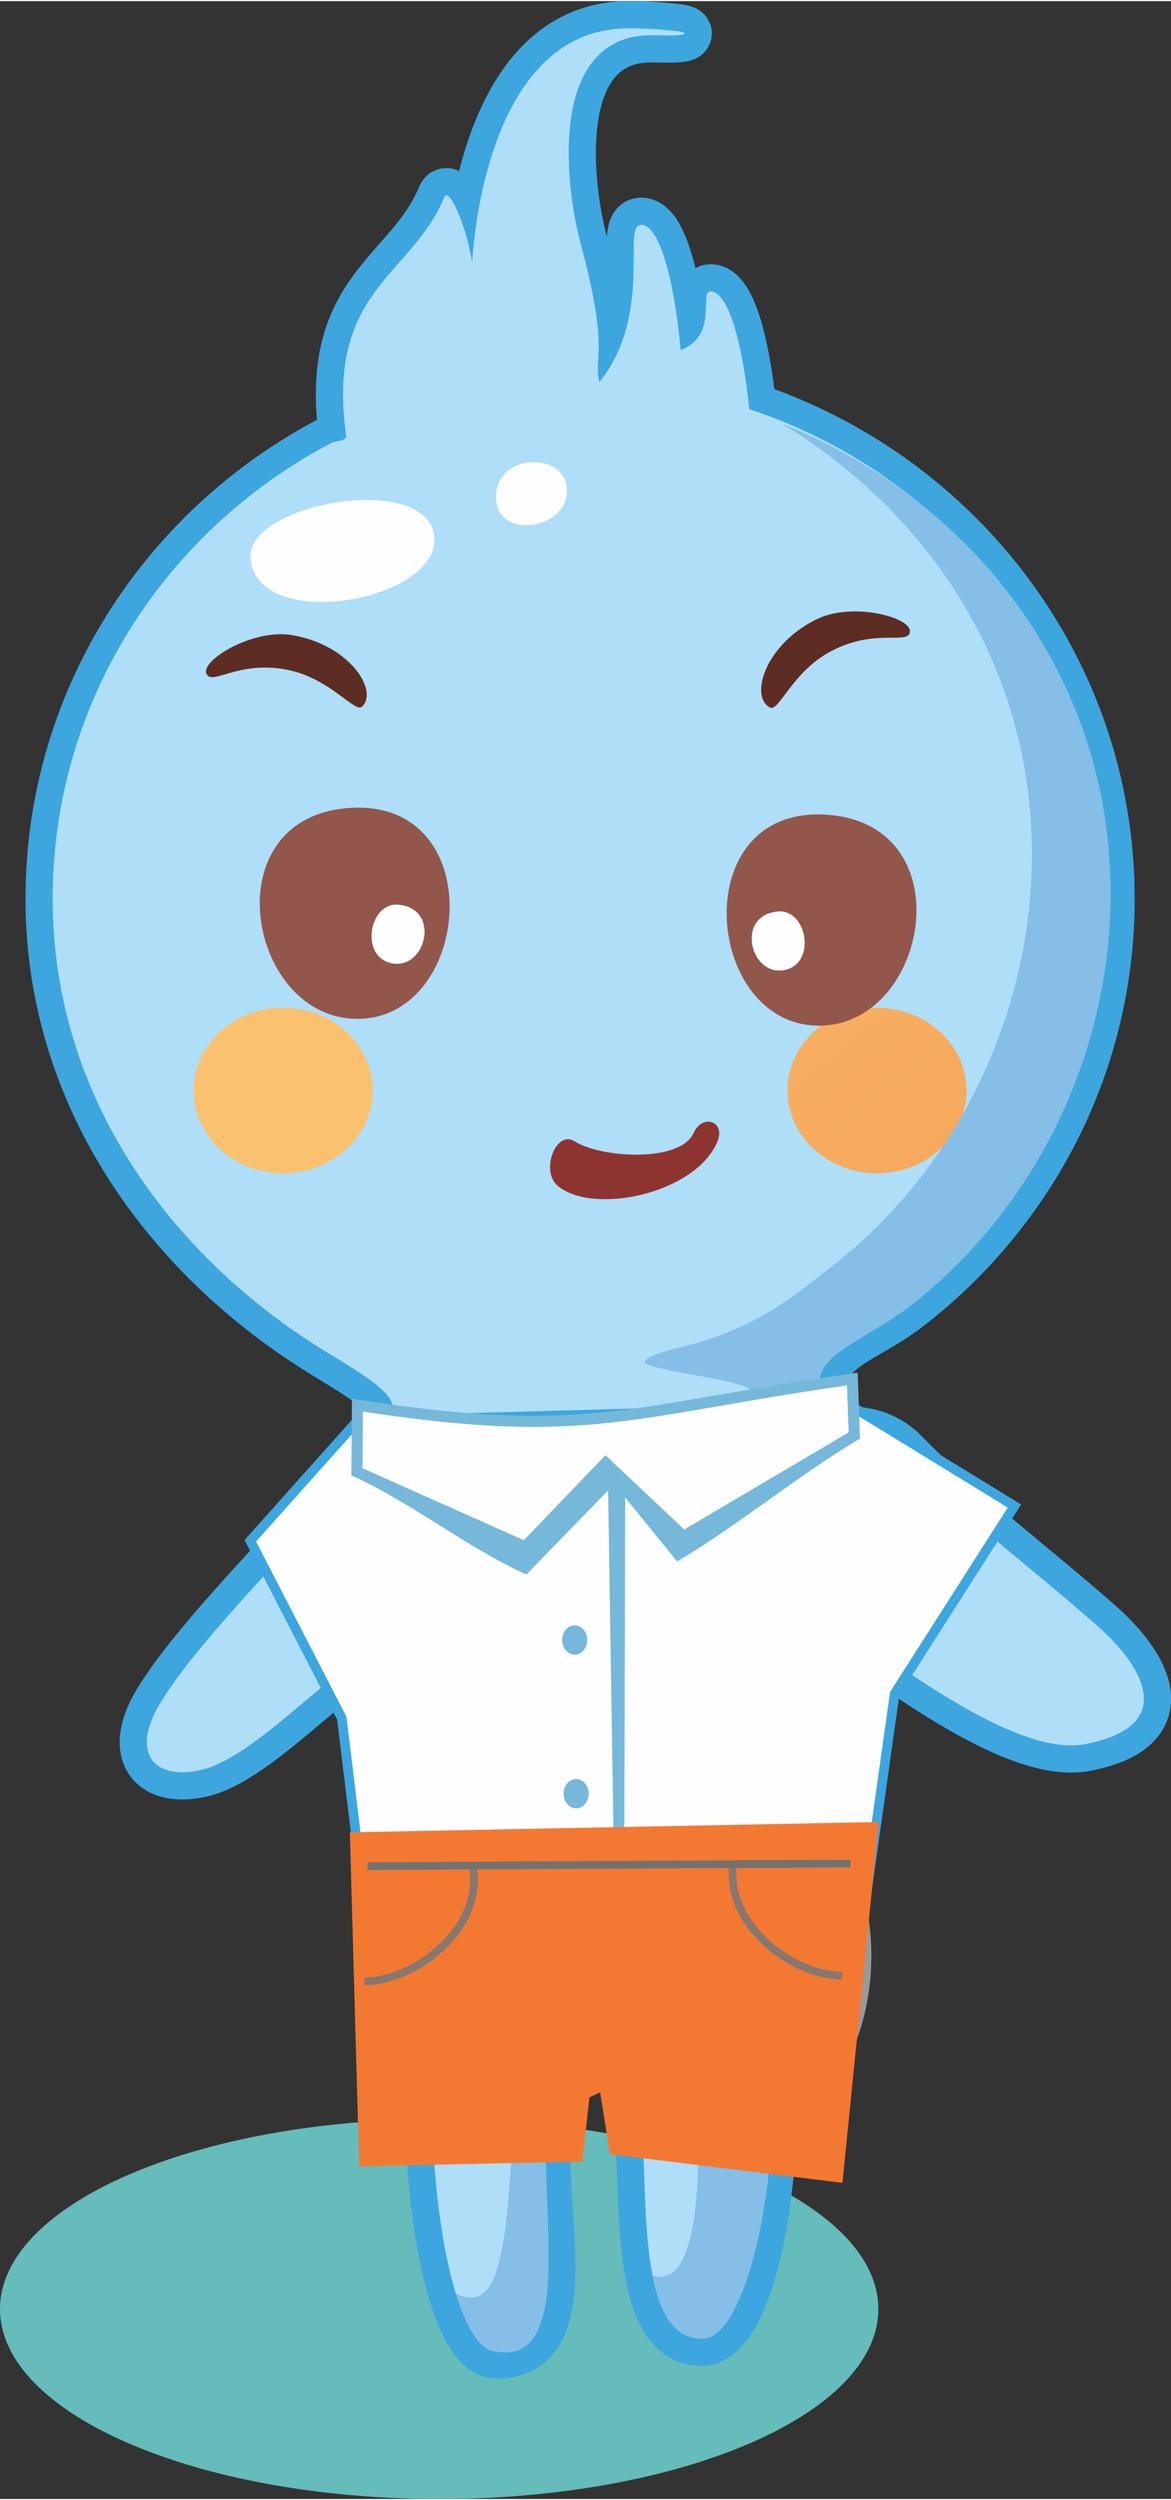 <?xml version="1.0" encoding="UTF-8"?> <!-- Creator: CorelDRAW 2019 (64-Bit) --> <svg xmlns="http://www.w3.org/2000/svg" xmlns:xlink="http://www.w3.org/1999/xlink" xmlns:xodm="http://www.corel.com/coreldraw/odm/2003" xml:space="preserve" width="359px" height="766px" style="shape-rendering:geometricPrecision; text-rendering:geometricPrecision; image-rendering:optimizeQuality; fill-rule:evenodd; clip-rule:evenodd" viewBox="0 0 234.8 500.54"><rect x="0" y="0" width="234.8" height="500.54" fill="#333333" stroke="none"/> <defs> <style type="text/css"> <![CDATA[ .str3 {stroke:#76B8DA;stroke-width:7.72;stroke-miterlimit:22.926} .str2 {stroke:#3DA6DE;stroke-width:1.93;stroke-miterlimit:22.926} .str5 {stroke:#727271;stroke-width:1.54;stroke-miterlimit:22.926} .str4 {stroke:#86776F;stroke-width:1.54;stroke-miterlimit:22.926} .str0 {stroke:#3DA6DE;stroke-width:10.9;stroke-linecap:round;stroke-linejoin:round;stroke-miterlimit:22.926} .str1 {stroke:#3DA6DE;stroke-width:10.9;stroke-linecap:round;stroke-linejoin:round;stroke-miterlimit:22.926} .fil2 {fill:none} .fil11 {fill:#FEFEFE} .fil6 {fill:#FAC16F} .fil3 {fill:#AFDEF8} .fil8 {fill:#85BEE7} .fil13 {fill:#76B8DA} .fil14 {fill:#F37832} .fil4 {fill:#FEFEFE;fill-rule:nonzero} .fil10 {fill:#92564A;fill-rule:nonzero} .fil9 {fill:#8D3431;fill-rule:nonzero} .fil5 {fill:#5D2C22;fill-rule:nonzero} .fil12 {fill:#76B8DA;fill-rule:nonzero} .fil1 {fill:#66BBBB;fill-rule:nonzero} .fil0 {fill:#FEFEFE;fill-opacity:0.502} .fil7 {fill:url(#id0)} ]]> </style> <linearGradient id="id0" gradientUnits="userSpaceOnUse" x1="45.11" y1="117.72" x2="208.96" y2="314.54"> <stop offset="0" style="stop-opacity:1; stop-color:#FAC16F"></stop> <stop offset="0.039" style="stop-opacity:1; stop-color:#FAC16F"></stop> <stop offset="0.078" style="stop-opacity:1; stop-color:#FAC16F"></stop> <stop offset="0.859" style="stop-opacity:1; stop-color:#F5A359"></stop> <stop offset="1" style="stop-opacity:1; stop-color:#F5A359"></stop> </linearGradient> </defs> <g id="Слой_x0020_1">  <path class="fil0" d="M144.82 352.82c16.51,0 29.9,17.4 29.9,38.86 0,21.47 -13.39,38.87 -29.9,38.87 -16.51,0 -29.9,-17.4 -29.9,-38.87 0,-21.46 13.39,-38.86 29.9,-38.86z"></path> <path class="fil1" d="M88.07 500.54c-48.64,0 -88.07,-17.04 -88.07,-38.06 0,-21.03 39.43,-38.07 88.07,-38.07 48.63,0 88.05,17.04 88.05,38.07 0,21.02 -39.42,38.06 -88.05,38.06z"></path> <g> <path class="fil2 str0" d="M120.17 76.38c11.02,-13.86 4.39,-31.55 8.4,-31.55 3.52,0 6.55,10.29 7.92,25.09 7.64,-2.96 3.66,-11.75 5.98,-11.75 3.4,0 6.34,9.6 7.77,23.59 41.77,13.85 71.83,52.55 71.83,98.13 0,32.93 -15.69,62.26 -40.14,81.23 -10.34,8.02 -20.78,8.21 -17.16,23.31 9.86,41.07 7.61,63.56 -8.68,110.89 -2.05,5.96 -1.58,13.65 -1.58,23.11 0,27.6 -6.16,49.98 -13.76,49.98 -18.98,0 -5.63,-58.9 -17.92,-58.9 -29.73,0 1.29,61.45 -23.23,61.45 -7.2,0 -13.03,-23.35 -13.03,-52.16 0,-10.49 0.19,-18.91 -1.01,-26.14 -1.48,-8.89 -5.16,-19.34 -6.77,-26.28 -2.58,-11.14 -3.19,-18.55 -4.21,-35.67 -8.68,4.05 -23.76,21.33 -34.21,23.73 -9.6,2.21 -14.15,-3.44 -8.38,-13.16 8.09,-13.65 31.88,-36.52 39.58,-46.57 10.33,-13.48 10.81,-13.71 -5.88,-23.86 -31.82,-19.36 -55.13,-51.72 -55.13,-90.96 0,-21.63 6.77,-41.72 18.35,-58.33 6.46,-9.26 14.41,-17.44 23.51,-24.21 4.36,-3.24 8.99,-6.16 13.84,-8.72 1.03,-0.55 3.29,-0.43 3.13,-1.59 -4.04,-29.27 13.13,-31.85 19.7,-47.77 0.85,-2.08 4.26,5.06 5.58,13 0.61,-9.73 4.95,-45.31 29.71,-46.76 3.68,-0.21 8.02,0.16 10.67,0.42 2.69,0.26 3.25,0.81 0,0.94 -2.34,0.09 -5.84,-0.32 -8.83,0.47 -16.38,4.29 -12.35,31.73 -9.88,40.91 5.91,21.89 2.64,22.58 3.83,28.13z"></path> <path id="1" class="fil3" d="M120.17 76.38c11.02,-13.86 4.39,-31.55 8.4,-31.55 3.52,0 6.55,10.29 7.92,25.09 7.64,-2.96 3.66,-11.75 5.98,-11.75 3.4,0 6.34,9.6 7.77,23.59 41.77,13.85 71.83,52.55 71.83,98.13 0,32.93 -15.69,62.26 -40.14,81.23 -10.34,8.02 -20.78,8.21 -17.16,23.31 9.86,41.07 7.61,63.56 -8.68,110.89 -2.05,5.96 -1.58,13.65 -1.58,23.11 0,27.6 -6.16,49.98 -13.76,49.98 -18.98,0 -5.63,-58.9 -17.92,-58.9 -29.73,0 1.29,61.45 -23.23,61.45 -7.2,0 -13.03,-23.35 -13.03,-52.16 0,-10.49 0.19,-18.91 -1.01,-26.14 -1.48,-8.89 -5.16,-19.34 -6.77,-26.28 -2.58,-11.14 -3.19,-18.55 -4.21,-35.67 -8.68,4.05 -23.76,21.33 -34.21,23.73 -9.6,2.21 -14.15,-3.44 -8.38,-13.16 8.09,-13.65 31.88,-36.52 39.58,-46.57 10.33,-13.48 10.81,-13.71 -5.88,-23.86 -31.82,-19.36 -55.13,-51.72 -55.13,-90.96 0,-21.63 6.77,-41.72 18.35,-58.33 6.46,-9.26 14.41,-17.44 23.51,-24.21 4.36,-3.24 8.99,-6.16 13.84,-8.72 1.03,-0.55 3.29,-0.43 3.13,-1.59 -4.04,-29.27 13.13,-31.85 19.7,-47.77 0.85,-2.08 4.26,5.06 5.58,13 0.61,-9.73 4.95,-45.31 29.71,-46.76 3.68,-0.21 8.02,0.16 10.67,0.42 2.69,0.26 3.25,0.81 0,0.94 -2.34,0.09 -5.84,-0.32 -8.83,0.47 -16.38,4.29 -12.35,31.73 -9.88,40.91 5.91,21.89 2.64,22.58 3.83,28.13z"></path> </g> <path class="fil0" d="M122.47 302.79c16.68,0 30.19,17.57 30.19,39.24 0,21.68 -13.51,39.25 -30.19,39.25 -16.67,0 -30.19,-17.57 -30.19,-39.25 0,-21.67 13.52,-39.24 30.19,-39.24z"></path> <path class="fil4" d="M99.47 99.7c-0.36,-9.06 13.46,-9.61 14.17,-2.18 0.8,8.32 -13.86,10.65 -14.17,2.18z"></path> <path class="fil4" d="M50.22 111.78c-1.14,-11.09 35.22,-17.61 36.83,-4.64 1.6,12.96 -35.28,19.74 -36.83,4.64z"></path> <g> <path class="fil2 str1" d="M176.71 331.12c17.43,12.46 31.77,19.89 40.8,18.17 19.08,-3.65 11.45,-15.85 2.58,-23.66 -13.43,-11.83 -26.94,-21.78 -39.23,-34.31 -5.37,-5.48 -14.22,-5.62 -19.72,-0.27l0 0c-16.91,16.46 2.54,30.75 15.57,40.07z"></path> <path id="1" class="fil3" d="M176.71 331.12c17.43,12.46 31.77,19.89 40.8,18.17 19.08,-3.65 11.45,-15.85 2.58,-23.66 -13.43,-11.83 -26.94,-21.78 -39.23,-34.31 -5.37,-5.48 -14.22,-5.62 -19.72,-0.27l0 0c-16.91,16.46 2.54,30.75 15.57,40.07z"></path> </g> <path class="fil5" d="M72.6 141.37c3.36,-3.16 -2.49,-12.41 -14.06,-14.33 -7.82,-1.3 -18.16,4.98 -17.17,7.66 1,2.69 6.29,-2.7 16.29,-0.7 8.61,1.72 13.47,8.73 14.94,7.37z"></path> <path class="fil5" d="M154.41 141.56c-4.13,-2.08 -1.14,-12.61 9.41,-17.73 7.13,-3.47 18.83,-0.37 18.63,2.48 -0.19,2.85 -6.79,-0.81 -15.82,3.96 -7.76,4.08 -10.43,12.18 -12.22,11.29z"></path> <path class="fil6" d="M56.78 234.88c-9.91,0 -17.95,-7.43 -17.95,-16.58 0,-9.16 8.04,-16.58 17.95,-16.58 9.91,0 17.96,7.42 17.96,16.58 0,9.15 -8.05,16.58 -17.96,16.58z"></path> <path class="fil7" d="M175.85 234.88c-9.91,0 -17.96,-7.43 -17.96,-16.58 0,-9.16 8.05,-16.58 17.96,-16.58 9.92,0 17.95,7.42 17.95,16.58 0,9.15 -8.03,16.58 -17.95,16.58z"></path> <path class="fil8" d="M156.73 84.63c38.59,15.44 65.96,50.8 65.96,94.15 0,32.93 -15.68,63.7 -40.14,82.67 -5.95,4.61 -12.53,7.35 -15.97,10.75 -2.53,2.5 -3.27,4.88 -1.18,11.12 8.32,24.84 8.11,43.56 5.94,60.6 -2.22,17.42 -6.57,33.09 -14.63,51.73 -2.5,5.78 -1.58,12.21 -1.58,21.67 0,27.61 -6.78,51.09 -14.38,51.09 -5.68,0 -8.46,-5.27 -9.91,-12.66 12.81,4.02 8.51,-41.12 8.51,-46.32 0,-6 -16.22,-6.11 -15.85,-10.7 0.08,-0.89 1.5,-3.66 4.46,-3.94 16.78,-1.62 26.19,-28.9 29.41,-39.68 7.01,-23.45 5.24,-40.9 -6.71,-76.54 -0.72,-2.16 -16.54,-3.59 -20.78,-5.37 -2.66,-1.12 5.04,-3.06 5.84,-3.25 16.09,-3.87 23.19,-10.29 31.05,-16.39 24.46,-18.97 40.14,-49.74 40.14,-82.67 0,-37.17 -20.16,-67.99 -50.18,-86.26zm-57.53 386.3c-3.01,-0.67 -5.54,-4.3 -7.77,-11.51 6.87,3.2 8.23,-4.52 9.2,-8.99 3.36,-15.57 -1.11,-41.63 18.58,-41.63 0.03,0 -7.65,3.38 -9.06,10.44 -1.82,9.18 0.42,26.1 -0.31,38.02 -0.57,9.27 -3.38,15.29 -10.64,13.67z"></path> <path class="fil9" d="M143.79 228.69c1.86,-4.25 -2.93,-5.83 -4.72,-1.87 -2.7,5.98 -18.56,5.02 -23.89,1.64 -3.66,-2.32 -6.9,5.94 -3.36,8.93 7.03,5.91 27.42,1.67 31.97,-8.7z"></path> <path class="fil10" d="M165.69 163.03c28.01,1.8 20.42,43.01 -2.08,42.26 -22.51,-0.76 -25.93,-44.07 2.08,-42.26z"></path> <path class="fil4" d="M155.97 182.42c5.96,-0.53 7.85,10.73 1.1,11.78 -6.74,1.05 -9.56,-11.03 -1.1,-11.78z"></path> <polygon class="fil11 str2" points="50.19,308.53 71.64,284.53 171.1,281.77 203.41,301.56 179.4,339.15 169.17,411.59 76.77,411.59 68.53,344.07 "></polygon> <path class="fil11" d="M71.67 281.34c46.39,7.21 54.53,1.05 99.23,-5.22l0.4 11.3 -34.25 20.24 -15.61 -14.73 -16.14 16.82 -33.73 -15.04 0.1 -13.37z"></path> <path class="fil12" d="M71.84 280.25c35.19,5.47 48.26,3.2 72.22,-0.96 7.48,-1.29 16.02,-2.77 26.69,-4.27l1.22 -0.17 0.47 13.2c-11.85,6.99 -24.82,17.63 -36.66,24.63l-10.42 -12.8 -0.25 96.18 -1.6 2.67 -1.58 -100.29 -16.37 16.84c-11.7,-5.22 -23.4,-14.63 -35.11,-19.85l0.12 -15.38 1.27 0.2zm72.59 1.24c-23.88,4.14 -37.05,6.42 -71.66,1.15l-0.08 11.35 32.35 14.42 16.36 -17.04 15.8 14.9 32.97 -19.47 -0.34 -9.4c-10,1.42 -18.19,2.84 -25.4,4.09z"></path> <path class="fil13" d="M115.52 356.27c1.39,0 2.52,1.31 2.52,2.94 0,1.62 -1.13,2.93 -2.52,2.93 -1.39,0 -2.52,-1.31 -2.52,-2.93 0,-1.63 1.13,-2.94 2.52,-2.94z"></path> <path class="fil13" d="M115.24 325.47c1.39,0 2.52,1.32 2.52,2.94 0,1.63 -1.13,2.94 -2.52,2.94 -1.39,0 -2.52,-1.31 -2.52,-2.94 0,-1.62 1.13,-2.94 2.52,-2.94z"></path> <line class="fil2 str3" x1="140.76" y1="373.26" x2="168.99" y2="373.2"></line> <polygon class="fil14" points="70.15,366.95 176.19,364.88 168.92,437.19 122.31,431.45 120.33,419.06 118.2,420.04 116.76,432.93 72.02,433.86 "></polygon> <path class="fil2 str4" d="M147.02 373.25c-1.71,12.19 11.95,22.42 21.81,22.42"></path> <path class="fil2 str4" d="M94.89 374.39c1.71,12.2 -11.95,22.42 -21.81,22.42"></path> <line class="fil2 str5" x1="73.69" y1="373.72" x2="170.53" y2="373.2"></line> <path class="fil10" d="M70.16 161.67c-28.01,1.8 -20.42,43.01 2.09,42.26 22.51,-0.76 25.92,-44.07 -2.09,-42.26z"></path> <path class="fil4" d="M79.88 181.06c-5.96,-0.53 -7.85,10.73 -1.1,11.78 6.75,1.05 9.56,-11.03 1.1,-11.78z"></path> </g> </svg> 